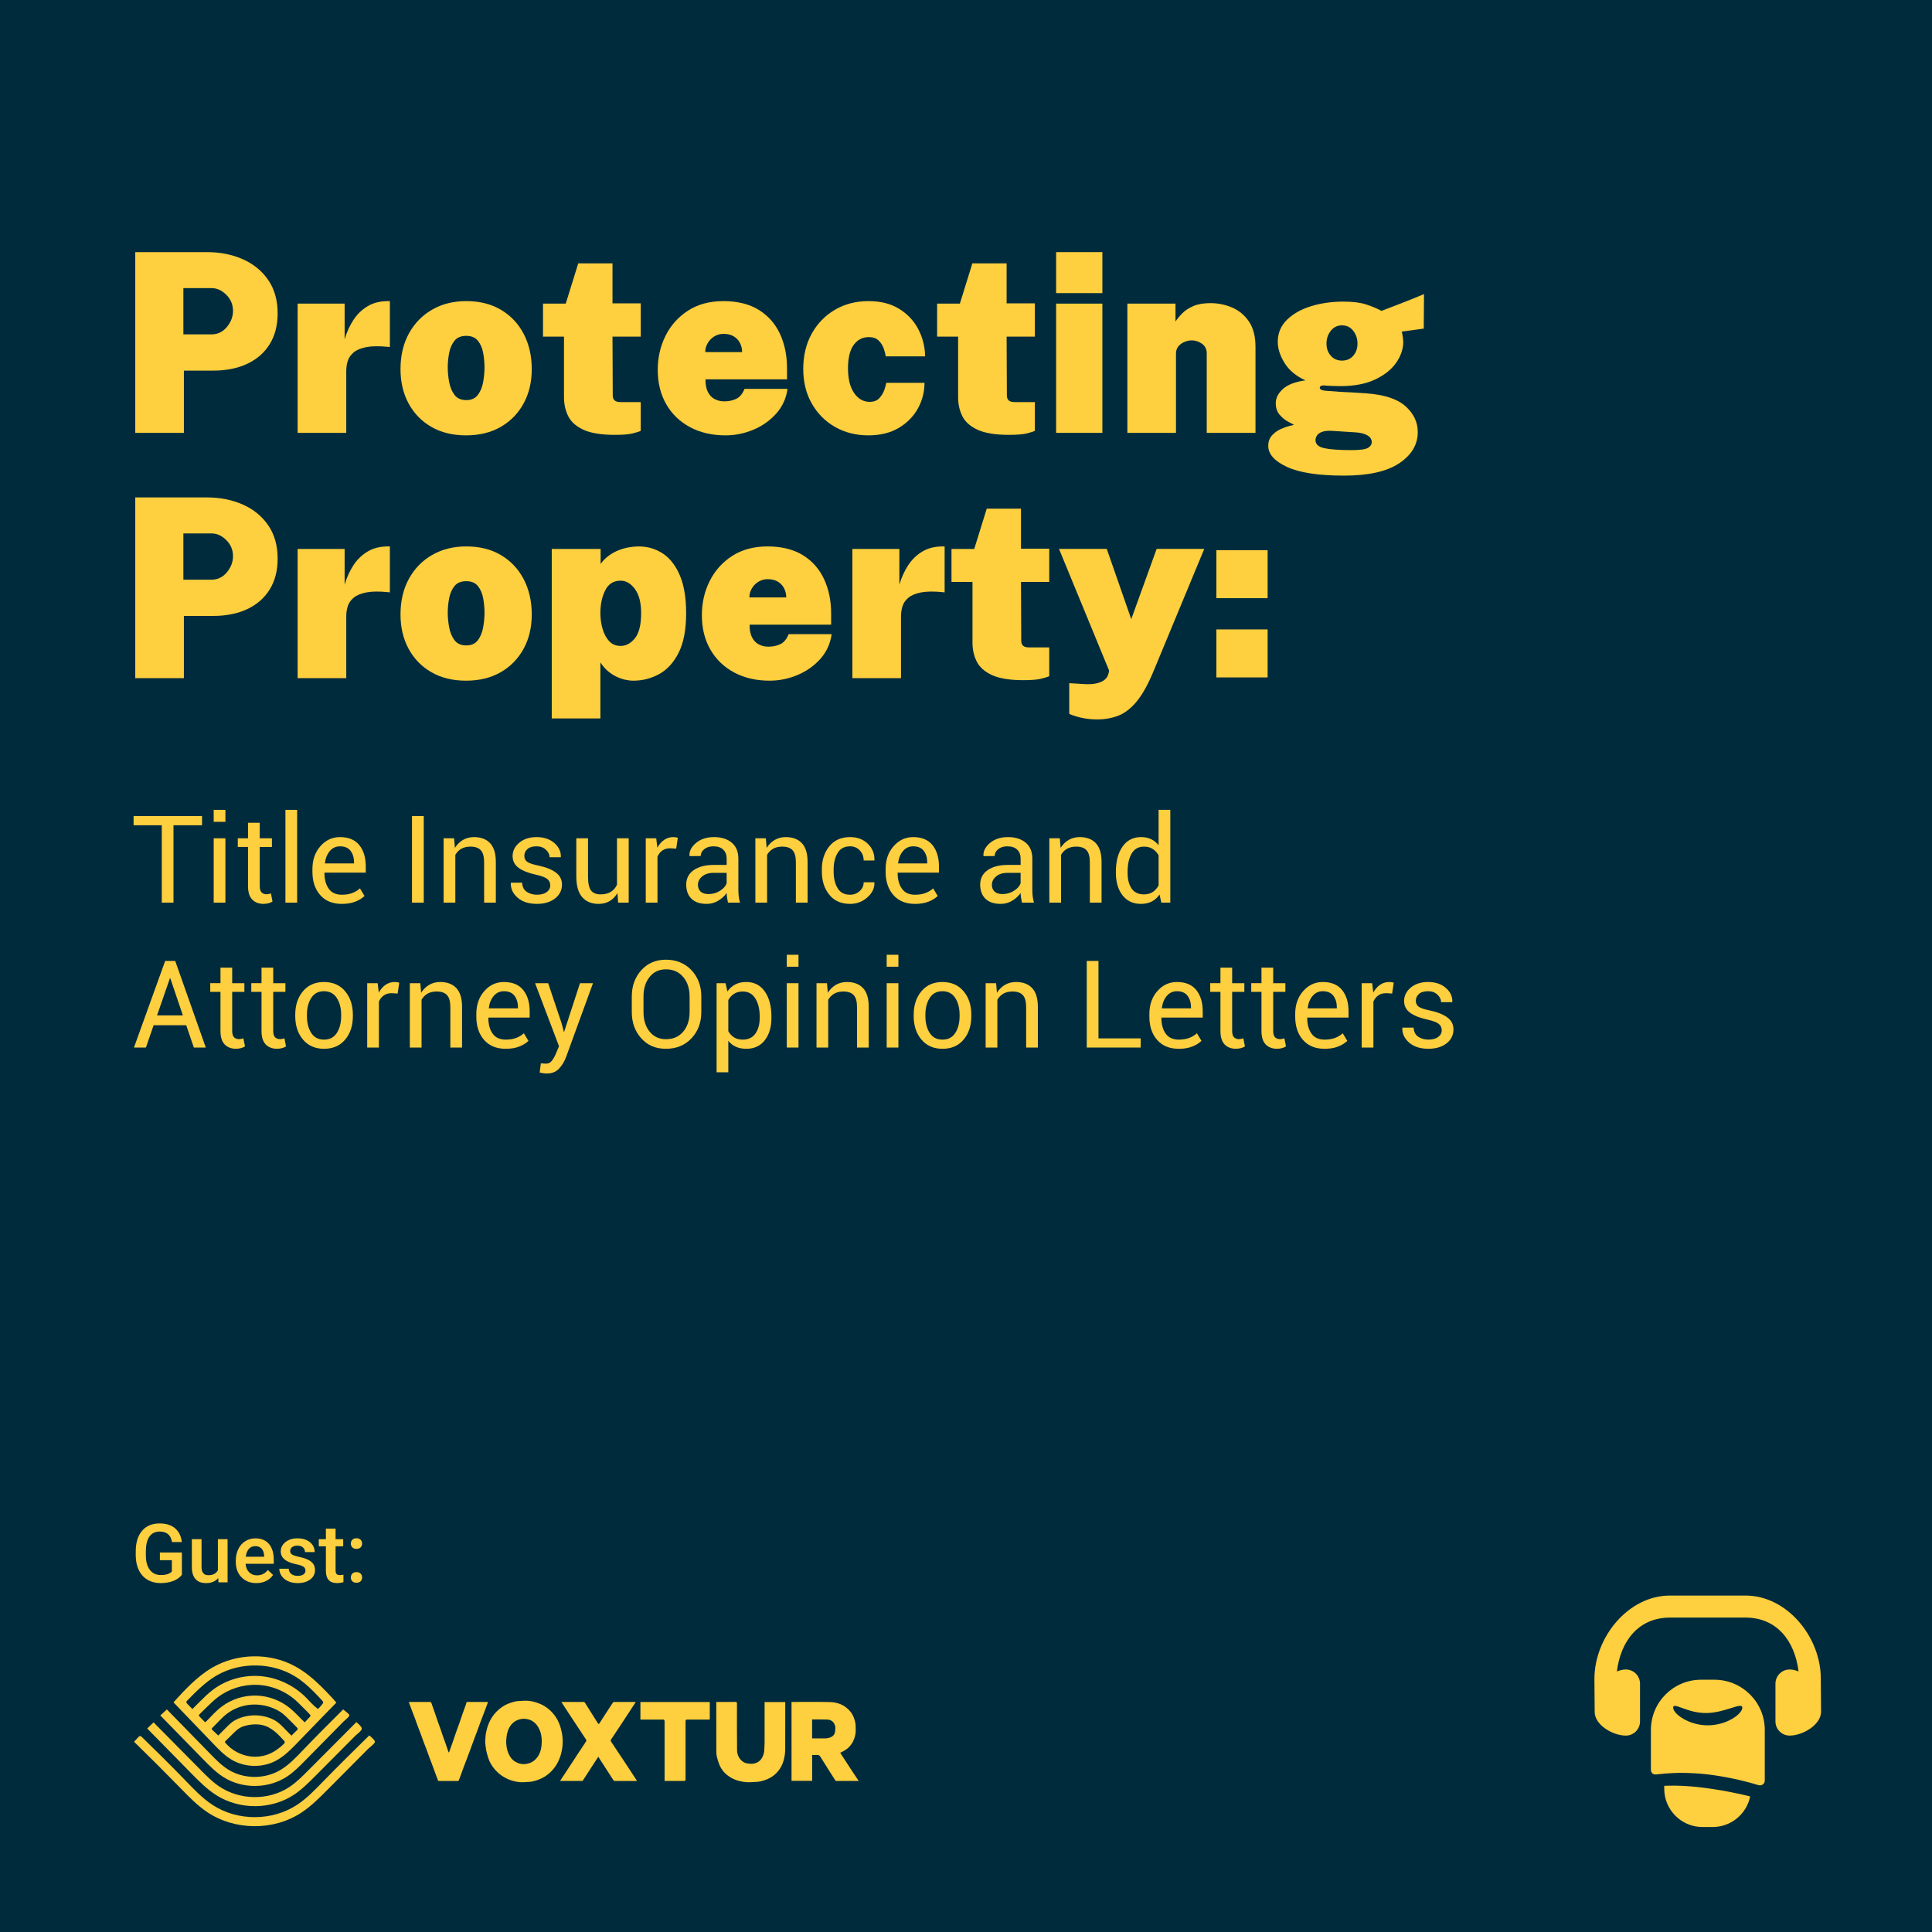 <?xml version="1.0" encoding="UTF-8"?>
<svg xmlns="http://www.w3.org/2000/svg" id="a" width="3000" height="3000" viewBox="0 0 3000 3000">
  <rect x="-6.16" y="-6.16" width="3012.31" height="3012.31" style="fill:#002b3d; stroke-width:0px;"></rect>
  <path d="M282.48,2445.29c-3.26,4.25-7.78,7.47-13.56,9.66-5.78,2.19-12.35,3.28-19.69,3.28s-14.24-1.71-20.06-5.14-10.31-8.33-13.47-14.71c-3.16-6.38-4.8-13.82-4.92-22.33v-7.06c0-13.62,3.26-24.27,9.78-31.92,6.52-7.66,15.63-11.49,27.31-11.49,10.03,0,18,2.49,23.9,7.46,5.9,4.97,9.45,12.13,10.65,21.46h-15.36c-1.73-10.86-8.03-16.29-18.89-16.29-7.02,0-12.35,2.53-16.01,7.58-3.65,5.05-5.54,12.47-5.67,22.24v6.93c0,9.73,2.05,17.29,6.16,22.68,4.11,5.38,9.82,8.07,17.12,8.07,8.01,0,13.71-1.82,17.09-5.45v-17.65h-18.58v-11.89h34.18v34.56Z" style="fill:#fecf3e; stroke-width:0px;"></path>
  <path d="M338.83,2450.43c-4.42,5.2-10.69,7.8-18.83,7.8-7.27,0-12.77-2.13-16.5-6.38-3.74-4.25-5.6-10.4-5.6-18.45v-43.41h15.05v43.23c0,8.5,3.53,12.76,10.59,12.76s12.24-2.62,14.8-7.86v-48.12h15.05v67.01h-14.18l-.37-6.56Z" style="fill:#fecf3e; stroke-width:0px;"></path>
  <path d="M398.22,2458.23c-9.54,0-17.27-3-23.19-9.01-5.92-6.01-8.89-14.01-8.89-24v-1.86c0-6.69,1.29-12.66,3.87-17.93,2.58-5.26,6.2-9.36,10.87-12.29,4.67-2.93,9.87-4.4,15.61-4.4,9.12,0,16.17,2.91,21.15,8.73,4.97,5.82,7.46,14.06,7.46,24.71v6.07h-43.78c.45,5.53,2.3,9.91,5.54,13.13,3.24,3.22,7.32,4.83,12.23,4.83,6.89,0,12.51-2.79,16.84-8.36l8.11,7.74c-2.68,4-6.27,7.11-10.74,9.32-4.48,2.21-9.51,3.31-15.08,3.31ZM396.43,2400.83c-4.13,0-7.46,1.44-10,4.33-2.54,2.89-4.16,6.92-4.86,12.08h28.67v-1.11c-.33-5.04-1.67-8.85-4.03-11.43s-5.61-3.87-9.78-3.87Z" style="fill:#fecf3e; stroke-width:0px;"></path>
  <path d="M474.33,2438.79c0-2.68-1.11-4.73-3.31-6.13-2.21-1.4-5.87-2.64-10.99-3.72-5.12-1.07-9.39-2.44-12.82-4.09-7.51-3.63-11.27-8.9-11.27-15.79,0-5.78,2.44-10.61,7.31-14.49,4.87-3.88,11.06-5.82,18.58-5.82,8.01,0,14.48,1.98,19.41,5.95,4.93,3.96,7.4,9.1,7.4,15.42h-15.05c0-2.89-1.07-5.29-3.22-7.21-2.15-1.92-5-2.88-8.55-2.88-3.3,0-6,.76-8.08,2.29-2.08,1.53-3.13,3.57-3.13,6.13,0,2.31.97,4.11,2.91,5.39,1.94,1.28,5.86,2.57,11.77,3.87,5.9,1.3,10.54,2.85,13.9,4.64,3.36,1.8,5.86,3.95,7.49,6.47,1.63,2.52,2.45,5.57,2.45,9.17,0,6.03-2.5,10.91-7.49,14.65-5,3.74-11.54,5.6-19.63,5.6-5.49,0-10.38-.99-14.68-2.97-4.29-1.98-7.64-4.71-10.03-8.17-2.39-3.47-3.59-7.2-3.59-11.21h14.62c.21,3.55,1.55,6.29,4.03,8.21,2.48,1.92,5.76,2.88,9.85,2.88s6.98-.75,9.04-2.26c2.06-1.51,3.1-3.48,3.1-5.91Z" style="fill:#fecf3e; stroke-width:0px;"></path>
  <path d="M521.09,2373.7v16.29h11.83v11.15h-11.83v37.4c0,2.56.5,4.41,1.52,5.54,1.01,1.14,2.82,1.7,5.42,1.7,1.73,0,3.49-.21,5.26-.62v11.64c-3.43.95-6.73,1.42-9.91,1.42-11.56,0-17.34-6.38-17.34-19.14v-37.96h-11.02v-11.15h11.02v-16.29h15.05Z" style="fill:#fecf3e; stroke-width:0px;"></path>
  <path d="M553.48,2388.56c2.81,0,4.97.79,6.5,2.38,1.53,1.59,2.29,3.58,2.29,5.98s-.76,4.3-2.29,5.85c-1.53,1.55-3.7,2.32-6.5,2.32s-4.81-.76-6.38-2.29c-1.57-1.53-2.35-3.49-2.35-5.88s.76-4.39,2.29-5.98c1.53-1.59,3.67-2.38,6.44-2.38ZM553.48,2441.14c2.81,0,4.97.79,6.5,2.38,1.53,1.59,2.29,3.58,2.29,5.98s-.76,4.3-2.29,5.85c-1.53,1.55-3.7,2.32-6.5,2.32s-4.81-.76-6.38-2.29c-1.57-1.53-2.35-3.49-2.35-5.88s.76-4.39,2.29-5.98c1.53-1.59,3.67-2.38,6.44-2.38Z" style="fill:#fecf3e; stroke-width:0px;"></path>
  <path d="M2708.86,2787.39c-3.92-.82-7.83-1.79-11.75-2.61-3.92-.82-7.99-1.63-12.07-2.45-8.16-1.47-16.48-3.1-24.8-4.24-4.08-.65-8.32-1.31-12.4-1.79-4.08-.49-8.32-.98-12.4-1.47-8.16-.82-16.31-1.47-24.14-1.79-7.83-.33-15.5-.49-22.68-.16-1.47,0-2.94.16-4.4.16v4.57c0,32.79,26.59,59.38,59.38,59.38h15.82c28.71,0,52.69-20.39,58.24-47.47-2.77-.65-5.71-1.31-8.81-2.12Z" style="fill:#fecf3e; stroke-width:0px;"></path>
  <path d="M2648.83,2659.98c-29.69,0-50.74-17.78-50.74-8.32s23.98,27.41,53.67,27.41,53.67-17.95,53.67-27.41-26.92,8.32-56.61,8.32Z" style="fill:none; stroke-width:0px;"></path>
  <path d="M2662.2,2608.26h-20.72c-43.07,0-77.98,34.91-77.98,77.98v61.83c0,.49,0,7.34,7.34,7.34.49,0,.98,0,1.63-.16,9.14-.98,17.46-1.79,26.59-2.12,10.93-.49,22.19-.16,33.44.49,11.42.65,22.84,1.96,34.26,3.75,11.42,1.79,22.68,3.92,33.77,6.53,5.55,1.31,10.93,2.77,16.31,4.08,4.57,1.31,9.14,2.61,13.54,3.92.82.16,1.63.33,2.61.33,4.08,0,7.34-3.26,7.34-7.34v-78.63c0-43.07-35.07-77.98-78.14-77.98ZM2651.76,2679.07c-29.69,0-53.67-17.95-53.67-27.41s21.04,8.32,50.74,8.32,56.61-17.95,56.61-8.32-23.98,27.41-53.67,27.41Z" style="fill:#fecf3e; stroke-width:0px;"></path>
  <path d="M2827.32,2606.71c.23-64.52-52.34-129.14-116.9-129.14h-117.31c-64.71,0-117.31,64.76-117.31,129.47l.41,51.3c0,20.25,28.19,36.69,48.4,36.69,12.14,0,22-9.9,22-22v-58.61c0-12.14-9.85-22.04-22-22.04-4.96,0-9.59,1.24-13.88,3.07,5.77-47.48,33.76-83.67,82.38-83.67h117.31c48.62,0,76.61,36.19,82.38,83.66-4.3-1.81-8.92-3.06-13.88-3.06-12.14,0-22,9.9-22,22.04v58.58c0,12.14,9.86,22.02,22,22.02,20.21,0,48.4-16.45,48.81-36.71,0,0-.41-51.51-.41-51.6Z" style="fill:#fecf3e; stroke-width:0px;"></path>
  <path d="M210.03,1053.07v-280.67h111.03c20.7,0,39.37,3.69,56,11.06,16.63,7.38,29.79,18.15,39.5,32.32,9.7,14.17,14.56,31.41,14.56,51.73,0,18.51-4.08,34.39-12.23,47.65-8.15,13.27-19.73,23.46-34.74,30.57-15.01,7.12-32.8,10.68-53.38,10.68h-45.23v96.66h-75.5ZM284.75,900.12h43.67c9.57,0,17.53-3.82,23.87-11.45,6.34-7.63,9.51-15.98,9.51-25.04,0-9.71-3.46-18.02-10.38-24.94-6.92-6.92-14.59-10.38-23-10.38h-43.67v71.82Z" style="fill:#fecf3e; stroke-width:0px;"></path>
  <path d="M462.16,1053.07v-200.7h72.98v55.51c3.11-10.74,7.54-20.6,13.3-29.6,5.76-8.99,13.1-16.21,22.03-21.64,8.93-5.44,19.6-8.15,32.03-8.15h2.91v71.43c-.39-.13-.75-.19-1.07-.19s-.81-.06-1.46-.19c-14.11-1.42-25.46-1.29-34.06.39-8.61,1.68-15.17,4.43-19.7,8.25-4.53,3.82-7.57,8.22-9.12,13.2-1.55,4.98-2.33,10.13-2.33,15.43v96.27h-75.5Z" style="fill:#fecf3e; stroke-width:0px;"></path>
  <path d="M723.61,1056.95c-20.7,0-38.66-4.4-53.86-13.2-15.21-8.8-26.98-20.93-35.33-36.39-8.35-15.46-12.52-33.22-12.52-53.28,0-21.09,4.37-39.56,13.1-55.42,8.73-15.85,20.77-28.17,36.1-36.98,15.33-8.8,32.96-13.2,52.89-13.2,20.96,0,39.04,4.56,54.25,13.68,15.2,9.12,26.91,21.64,35.13,37.56,8.22,15.92,12.33,34.03,12.33,54.35s-4.17,37.63-12.52,53.09c-8.35,15.46-20.16,27.63-35.42,36.49-15.27,8.87-33.32,13.3-54.15,13.3ZM724,1002.21c8.02,0,14.07-2.75,18.15-8.25,4.08-5.5,6.79-12.19,8.15-20.09,1.36-7.89,2.04-15.4,2.04-22.52s-.68-14.65-2.04-22.22c-1.36-7.57-4.08-13.91-8.15-19.02-4.08-5.11-10.13-7.67-18.15-7.67s-14.27,2.56-18.34,7.67c-4.08,5.11-6.83,11.45-8.25,19.02-1.43,7.57-2.14,14.98-2.14,22.22s.71,14.62,2.14,22.52c1.42,7.89,4.17,14.59,8.25,20.09,4.08,5.5,10.19,8.25,18.34,8.25Z" style="fill:#fecf3e; stroke-width:0px;"></path>
  <path d="M856.76,1115.57v-263.2h75.89v23.29c3.75-5.17,8.05-9.51,12.91-13s9.93-6.27,15.24-8.35c5.3-2.07,10.61-3.56,15.92-4.46,5.3-.9,10.29-1.36,14.95-1.36,13.98,0,26.52,3.69,37.66,11.06,11.13,7.38,19.93,18.73,26.4,34.06,6.47,15.33,9.71,34.84,9.71,58.52,0,25.49-3.85,45.9-11.55,61.24-7.7,15.33-17.79,26.43-30.28,33.29-12.49,6.86-25.85,10.29-40.08,10.29-4.14,0-8.51-.52-13.1-1.55-4.59-1.04-9.19-2.68-13.78-4.95-4.59-2.26-8.96-5.17-13.1-8.73-4.14-3.56-7.89-7.92-11.26-13.1v86.96h-75.5ZM963.71,1002.99c8.41,0,15.82-3.98,22.22-11.94,6.41-7.96,9.61-20.93,9.61-38.92,0-16.3-3.2-28.79-9.61-37.46-6.41-8.67-13.81-13-22.22-13-11,0-18.99,5.02-23.97,15.04-4.98,10.03-7.47,21.84-7.47,35.42,0,8.15,1.1,16.14,3.3,23.97,2.2,7.83,5.6,14.27,10.19,19.31,4.59,5.05,10.58,7.57,17.95,7.57Z" style="fill:#fecf3e; stroke-width:0px;"></path>
  <path d="M1195.07,1056.95c-20.84,0-39.18-4.24-55.03-12.71-15.85-8.47-28.18-20.35-36.98-35.62-8.8-15.27-13.2-33.06-13.2-53.38,0-19.15,4.04-36.81,12.13-52.99,8.09-16.17,19.73-29.18,34.94-39.01,15.2-9.83,33.55-14.75,55.03-14.75s40.11,4.53,54.74,13.59c14.62,9.06,25.59,21.45,32.9,37.17,7.31,15.72,10.97,33.48,10.97,53.28v17.47h-126.55c-.13,8.02,1.1,14.56,3.69,19.6,2.59,5.05,6.11,8.73,10.58,11.06,4.46,2.33,9.41,3.49,14.85,3.49,6.86,0,13.04-1.29,18.54-3.88,5.5-2.59,9.8-7.76,12.91-15.53h66.77c-2.07,14.88-7.96,27.73-17.66,38.53-9.71,10.81-21.51,19.12-35.42,24.94-13.91,5.82-28.31,8.73-43.19,8.73ZM1163.63,927.68h57.26c0-5.05-1.1-9.74-3.3-14.07-2.2-4.33-5.43-7.79-9.7-10.38-4.27-2.59-9.58-3.88-15.92-3.88-5.18,0-9.9,1.29-14.17,3.88-4.27,2.59-7.7,6.05-10.29,10.38-2.59,4.34-3.88,9.03-3.88,14.07Z" style="fill:#fecf3e; stroke-width:0px;"></path>
  <path d="M1323.56,1053.07v-200.7h72.98v55.51c3.11-10.74,7.54-20.6,13.3-29.6,5.76-8.99,13.1-16.21,22.03-21.64,8.93-5.44,19.6-8.15,32.03-8.15h2.91v71.43c-.39-.13-.75-.19-1.07-.19s-.81-.06-1.46-.19c-14.11-1.42-25.46-1.29-34.06.39-8.61,1.68-15.17,4.43-19.7,8.25-4.53,3.82-7.57,8.22-9.12,13.2-1.55,4.98-2.33,10.13-2.33,15.43v96.27h-75.5Z" style="fill:#fecf3e; stroke-width:0px;"></path>
  <path d="M1589.28,1056.17c-21.09,0-37.36-2.62-48.82-7.86s-19.38-12.26-23.78-21.06c-4.4-8.8-6.6-18.57-6.6-29.31v-94.33h-32.61v-51.24h35.33l19.41-62.5h53.18v62.11h43.87v51.63h-43.87l.39,90.84c0,2.98.55,5.24,1.65,6.79,1.1,1.55,2.55,2.62,4.37,3.2,1.81.58,3.82.87,6.02.87h31.44v44.64c-2.72,1.29-7.05,2.65-13,4.08-5.95,1.42-14.95,2.13-26.98,2.13Z" style="fill:#fecf3e; stroke-width:0px;"></path>
  <path d="M1703.99,1117.12c-15.53,0-30.09-2.85-43.67-8.54v-47.75l19.22,1.16c9.83.78,17.57.49,23.2-.87s9.74-3.17,12.33-5.44c2.59-2.27,4.27-4.43,5.05-6.5.78-2.07,1.23-3.36,1.36-3.88l.78-3.88-77.83-189.05h74.15l38.04,109.08,39.4-109.08h73.95l-78.42,189.05c-8.67,21.09-17.54,37.07-26.59,47.94-9.06,10.87-18.6,18.21-28.63,22.03-10.03,3.81-20.8,5.73-32.32,5.73Z" style="fill:#fecf3e; stroke-width:0px;"></path>
  <path d="M1888.77,928.84v-74.53h79.58v74.53h-79.58ZM1888.77,1051.9v-74.53h79.58v74.53h-79.58Z" style="fill:#fecf3e; stroke-width:0px;"></path>
  <path d="M210.03,672.15v-280.67h111.03c20.7,0,39.37,3.69,56,11.06,16.63,7.38,29.79,18.15,39.5,32.32,9.7,14.17,14.56,31.41,14.56,51.73,0,18.51-4.08,34.39-12.23,47.65-8.15,13.27-19.73,23.46-34.74,30.57-15.01,7.12-32.8,10.68-53.38,10.68h-45.23v96.66h-75.5ZM284.75,519.2h43.67c9.57,0,17.53-3.82,23.87-11.45,6.34-7.63,9.51-15.98,9.51-25.04,0-9.71-3.46-18.02-10.38-24.94-6.92-6.92-14.59-10.38-23-10.38h-43.67v71.82Z" style="fill:#fecf3e; stroke-width:0px;"></path>
  <path d="M462.16,672.15v-200.7h72.98v55.51c3.11-10.74,7.54-20.6,13.3-29.6,5.76-8.99,13.1-16.21,22.03-21.64,8.93-5.44,19.6-8.15,32.03-8.15h2.91v71.43c-.39-.13-.75-.19-1.07-.19s-.81-.06-1.46-.19c-14.11-1.42-25.46-1.29-34.06.39-8.61,1.68-15.17,4.43-19.7,8.25-4.53,3.82-7.57,8.22-9.12,13.2-1.55,4.98-2.33,10.13-2.33,15.43v96.27h-75.5Z" style="fill:#fecf3e; stroke-width:0px;"></path>
  <path d="M723.61,676.03c-20.7,0-38.66-4.4-53.86-13.2-15.21-8.8-26.98-20.93-35.33-36.39-8.35-15.46-12.52-33.22-12.52-53.28,0-21.09,4.37-39.56,13.1-55.42,8.73-15.85,20.77-28.17,36.1-36.98,15.33-8.8,32.96-13.2,52.89-13.2,20.96,0,39.04,4.56,54.25,13.68,15.2,9.12,26.91,21.64,35.13,37.56,8.22,15.92,12.33,34.03,12.33,54.35s-4.17,37.63-12.52,53.09c-8.35,15.46-20.16,27.63-35.42,36.49-15.27,8.87-33.32,13.3-54.15,13.3ZM724,621.29c8.02,0,14.07-2.75,18.15-8.25,4.08-5.5,6.79-12.19,8.15-20.09,1.36-7.89,2.04-15.4,2.04-22.52s-.68-14.65-2.04-22.22c-1.36-7.57-4.08-13.91-8.15-19.02-4.08-5.11-10.13-7.67-18.15-7.67s-14.27,2.56-18.34,7.67c-4.08,5.11-6.83,11.45-8.25,19.02-1.43,7.57-2.14,14.98-2.14,22.22s.71,14.62,2.14,22.52c1.42,7.89,4.17,14.59,8.25,20.09,4.08,5.5,10.19,8.25,18.34,8.25Z" style="fill:#fecf3e; stroke-width:0px;"></path>
  <path d="M954.97,675.25c-21.09,0-37.36-2.62-48.82-7.86s-19.38-12.26-23.78-21.06c-4.4-8.8-6.6-18.57-6.6-29.31v-94.33h-32.61v-51.24h35.33l19.41-62.5h53.18v62.11h43.87v51.63h-43.87l.39,90.84c0,2.98.55,5.24,1.65,6.79,1.1,1.55,2.55,2.62,4.37,3.2,1.81.58,3.81.87,6.02.87h31.44v44.64c-2.72,1.29-7.05,2.65-13,4.08-5.95,1.42-14.95,2.13-26.98,2.13Z" style="fill:#fecf3e; stroke-width:0px;"></path>
  <path d="M1126.55,676.03c-20.84,0-39.18-4.24-55.03-12.71-15.85-8.47-28.18-20.35-36.98-35.62-8.8-15.27-13.2-33.06-13.2-53.38,0-19.15,4.04-36.81,12.13-52.99,8.09-16.17,19.73-29.18,34.94-39.01,15.2-9.83,33.55-14.75,55.03-14.75s40.11,4.53,54.74,13.59c14.62,9.06,25.59,21.45,32.9,37.17,7.31,15.72,10.97,33.48,10.97,53.28v17.47h-126.55c-.13,8.02,1.1,14.56,3.69,19.6,2.59,5.05,6.11,8.73,10.58,11.06,4.46,2.33,9.41,3.49,14.85,3.49,6.86,0,13.04-1.29,18.54-3.88,5.5-2.59,9.8-7.76,12.91-15.53h66.77c-2.07,14.88-7.96,27.73-17.66,38.53-9.71,10.81-21.51,19.12-35.42,24.94-13.91,5.82-28.31,8.73-43.19,8.73ZM1095.11,546.76h57.26c0-5.05-1.1-9.74-3.3-14.07-2.2-4.33-5.43-7.79-9.7-10.38-4.27-2.59-9.58-3.88-15.92-3.88-5.18,0-9.9,1.29-14.17,3.88-4.27,2.59-7.7,6.05-10.29,10.38-2.59,4.34-3.88,9.03-3.88,14.07Z" style="fill:#fecf3e; stroke-width:0px;"></path>
  <path d="M1348.41,676.03c-19.15,0-36.36-4.33-51.63-13-15.27-8.67-27.34-20.77-36.2-36.3-8.86-15.53-13.3-33.51-13.3-53.96s4.4-38.95,13.2-54.74c8.8-15.79,20.83-28.14,36.1-37.07,15.27-8.93,32.54-13.39,51.82-13.39s34.84,4.01,47.85,12.03c13,8.02,22.9,18.57,29.7,31.64,6.79,13.07,10.32,27.11,10.58,42.12h-61.14c-.52-3.75-1.62-7.96-3.3-12.62-1.68-4.66-4.34-8.7-7.96-12.13-3.62-3.43-8.67-5.14-15.14-5.14-9.71,0-17.5,4.05-23.39,12.13-5.89,8.09-8.83,20.22-8.83,36.39s3.17,29.21,9.51,38.33c6.34,9.12,14.43,13.68,24.26,13.68,6.34,0,11.29-1.91,14.85-5.73,3.56-3.82,6.14-8.06,7.76-12.71,1.62-4.66,2.62-8.35,3.01-11.06h59.39c0,14.24-3.46,27.56-10.38,39.98-6.92,12.42-16.86,22.45-29.79,30.09-12.94,7.63-28.6,11.45-46.97,11.45Z" style="fill:#fecf3e; stroke-width:0px;"></path>
  <path d="M1566.96,675.25c-21.09,0-37.36-2.62-48.82-7.86s-19.38-12.26-23.78-21.06c-4.4-8.8-6.6-18.57-6.6-29.31v-94.33h-32.61v-51.24h35.33l19.41-62.5h53.18v62.11h43.87v51.63h-43.87l.39,90.84c0,2.98.55,5.24,1.65,6.79,1.1,1.55,2.55,2.62,4.37,3.2,1.81.58,3.82.87,6.02.87h31.44v44.64c-2.72,1.29-7.05,2.65-13,4.08-5.95,1.42-14.95,2.13-26.98,2.13Z" style="fill:#fecf3e; stroke-width:0px;"></path>
  <path d="M1639.94,455.14v-63.66h71.82v63.66h-71.82ZM1639.94,672.15v-200.7h71.82v200.7h-71.82Z" style="fill:#fecf3e; stroke-width:0px;"></path>
  <path d="M1750.57,672.15v-200.7h74.73v27.76c2.84-4.27,6.47-8.6,10.87-13,4.4-4.4,10.09-8.09,17.08-11.06,6.99-2.98,15.72-4.46,26.2-4.46,11.77,0,23,2.27,33.68,6.79,10.68,4.53,19.41,11.78,26.2,21.74,6.79,9.97,10.19,23.1,10.19,39.4v133.54h-75.7v-123.25c0-6.6-2.46-11.65-7.38-15.14-4.92-3.49-10.22-5.24-15.92-5.24-3.62,0-7.35.78-11.16,2.33-3.82,1.55-6.99,3.85-9.51,6.89-2.52,3.04-3.79,6.76-3.79,11.16v123.25h-75.5Z" style="fill:#fecf3e; stroke-width:0px;"></path>
  <path d="M2086.95,738.53c-39.6,0-69.1-4.5-88.51-13.49-19.41-9-29.11-19.9-29.11-32.71,0-6.47,1.87-11.81,5.63-16.01,3.75-4.2,8.15-7.47,13.2-9.8s9.64-4.01,13.78-5.05c4.14-1.03,6.6-1.62,7.38-1.75-1.94-1.03-5.18-2.78-9.7-5.24-4.53-2.46-8.77-5.98-12.71-10.58-3.95-4.59-5.92-10.58-5.92-17.95,0-8.02,3.79-15.4,11.35-22.13,7.57-6.73,19.18-11.13,34.84-13.2-14.49-6.47-25.3-15.4-32.41-26.79-7.12-11.39-10.68-22.39-10.68-33,0-13.46,4.72-24.84,14.17-34.16,9.44-9.32,21.9-16.37,37.36-21.16,15.46-4.79,32.32-7.18,50.56-7.18,14.36,0,25.94,1.43,34.74,4.27,8.8,2.85,16.89,6.21,24.26,10.09,3.75-1.42,8.25-3.14,13.49-5.14,5.24-2,10.87-4.17,16.89-6.5,6.02-2.33,12.06-4.72,18.15-7.18,6.08-2.46,11.9-4.85,17.47-7.18l-.39,53.57-34.16,4.66c.78,2.85,1.36,5.86,1.75,9.03.39,3.17.58,5.34.58,6.5,0,11.39-3.69,22.35-11.06,32.9-7.38,10.55-18.31,19.22-32.8,26.01-14.49,6.79-32.35,10.19-53.57,10.19-3.11,0-7.51-.1-13.2-.29-5.7-.19-10.22-.48-13.59-.87-1.94.39-3.33.81-4.17,1.26-.84.46-1.26,1.2-1.26,2.23,0,2.72,2.91,4.34,8.73,4.85,5.82.52,13.65,1.1,23.49,1.75,3.49.13,8.9.39,16.21.78,7.31.39,15.24.91,23.78,1.55,27.82,1.94,48.1,8.57,60.85,19.9,12.74,11.32,19.12,24.75,19.12,40.28,0,19.41-9.58,35.52-28.73,48.33-19.15,12.81-47.75,19.22-85.79,19.22ZM2098.59,698.93c13.2,0,21.74-1.16,25.62-3.49,3.88-2.33,5.82-5.31,5.82-8.93,0-4.27-2.2-7.73-6.6-10.38-4.4-2.65-10.48-4.24-18.25-4.76l-36.49-2.33c-6.99-.39-12.36.16-16.11,1.65-3.75,1.49-6.34,3.43-7.76,5.82-1.43,2.39-2.14,4.69-2.14,6.89,0,6.34,4.53,10.51,13.59,12.52,9.06,2,23.16,3.01,42.31,3.01ZM2083.84,559.96c7.25,0,13.07-2.52,17.47-7.57,4.4-5.05,6.6-11.32,6.6-18.83s-2.2-14.27-6.6-19.9c-4.4-5.63-10.22-8.44-17.47-8.44s-12.91,2.81-17.37,8.44c-4.46,5.63-6.7,12.26-6.7,19.9s2.23,13.78,6.7,18.83c4.46,5.05,10.25,7.57,17.37,7.57Z" style="fill:#fecf3e; stroke-width:0px;"></path>
  <path d="M313.73,1281.47h-44.33v120.15h-18.19v-120.15h-43.77v-14.31h106.29v14.31Z" style="fill:#fecf3e; stroke-width:0px;"></path>
  <path d="M350.02,1276.12h-18.19v-18.56h18.19v18.56ZM350.02,1401.62h-18.19v-99.92h18.19v99.92Z" style="fill:#fecf3e; stroke-width:0px;"></path>
  <path d="M403.31,1277.59v24.1h18.93v13.48h-18.93v60.67c0,4.68.97,7.97,2.91,9.88,1.94,1.91,4.51,2.86,7.71,2.86,1.05,0,2.22-.14,3.51-.42,1.29-.28,2.37-.57,3.23-.88l2.49,12.47c-1.35,1.11-3.36,2.02-6,2.72-2.65.71-5.26,1.06-7.85,1.06-7.39,0-13.27-2.23-17.64-6.7-4.37-4.46-6.56-11.47-6.56-21.01v-60.67h-15.88v-13.48h15.88v-24.1h18.19Z" style="fill:#fecf3e; stroke-width:0px;"></path>
  <path d="M461.4,1401.62h-18.19v-144.06h18.19v144.06Z" style="fill:#fecf3e; stroke-width:0px;"></path>
  <path d="M530.75,1403.56c-14.35,0-25.53-4.59-33.57-13.76-8.03-9.17-12.05-21.24-12.05-36.2v-4.06c0-14.34,4.14-26.21,12.42-35.6,8.28-9.39,18.39-14.08,30.34-14.08,13.36,0,23.38,4.16,30.06,12.47,6.68,8.31,10.02,19.36,10.02,33.15v9.6h-63.9l-.28.46c0,10.04,2.22,18.18,6.65,24.43,4.43,6.25,11.2,9.37,20.32,9.37,6.16,0,11.56-.88,16.21-2.63,4.65-1.75,8.63-4.17,11.96-7.25l7.11,11.82c-3.57,3.45-8.28,6.36-14.13,8.73-5.85,2.37-12.9,3.56-21.15,3.56ZM527.89,1314.16c-6.34,0-11.59,2.45-15.75,7.34s-6.7,11.16-7.62,18.79l.18.46h45.07v-1.48c0-7.26-1.79-13.27-5.36-18.01-3.57-4.74-9.08-7.11-16.53-7.11Z" style="fill:#fecf3e; stroke-width:0px;"></path>
  <path d="M658.01,1401.62h-18.28v-134.46h18.28v134.46Z" style="fill:#fecf3e; stroke-width:0px;"></path>
  <path d="M705.1,1301.7l1.29,14.87c3.32-5.29,7.49-9.4,12.51-12.33,5.02-2.92,10.73-4.39,17.13-4.39,10.77,0,19.12,3.16,25.03,9.46,5.91,6.31,8.87,16.05,8.87,29.23v63.07h-18.19v-62.71c0-8.8-1.74-15.05-5.22-18.75-3.48-3.69-8.79-5.54-15.93-5.54-5.6,0-10.36,1.12-14.27,3.37-3.91,2.25-7,5.4-9.28,9.46v74.16h-18.19v-99.92h16.25Z" style="fill:#fecf3e; stroke-width:0px;"></path>
  <path d="M854.43,1374.74c0-4-1.52-7.26-4.57-9.79s-8.82-4.74-17.32-6.65c-11.76-2.52-20.79-6.06-27.1-10.62-6.31-4.56-9.47-10.65-9.47-18.29,0-8.13,3.46-15.08,10.39-20.87,6.93-5.79,15.9-8.68,26.92-8.68s20.5,3.08,27.52,9.23c7.02,6.16,10.37,13.33,10.07,21.52l-.18.55h-17.36c0-4.31-1.89-8.22-5.68-11.73-3.79-3.51-8.57-5.26-14.36-5.26-6.4,0-11.19,1.45-14.36,4.34-3.17,2.89-4.76,6.34-4.76,10.34s1.37,6.99,4.11,9.14c2.74,2.16,8.39,4.12,16.95,5.91,12.25,2.59,21.55,6.25,27.89,10.99,6.34,4.74,9.51,10.93,9.51,18.56,0,8.87-3.59,16.1-10.76,21.7-7.17,5.6-16.55,8.4-28.12,8.4-12.74,0-22.78-3.23-30.11-9.7-7.33-6.46-10.8-14-10.44-22.62l.18-.55h17.36c.31,6.46,2.71,11.19,7.2,14.17,4.49,2.99,9.76,4.48,15.79,4.48,6.46,0,11.53-1.37,15.19-4.11,3.66-2.74,5.49-6.23,5.49-10.48Z" style="fill:#fecf3e; stroke-width:0px;"></path>
  <path d="M958.69,1386.84c-3.14,5.36-7.17,9.48-12.1,12.38-4.93,2.89-10.62,4.34-17.08,4.34-10.9,0-19.39-3.48-25.49-10.44-6.09-6.96-9.14-17.79-9.14-32.51v-58.92h18.19v59.1c0,10.65,1.57,17.98,4.71,21.98,3.14,4,8.03,6,14.68,6s11.8-1.31,16.02-3.92c4.22-2.62,7.4-6.33,9.56-11.13v-72.03h18.19v99.92h-16.35l-1.2-14.78Z" style="fill:#fecf3e; stroke-width:0px;"></path>
  <path d="M1050.02,1317.76l-9.33-.55c-4.8,0-8.85,1.14-12.14,3.42-3.29,2.28-5.83,5.48-7.62,9.6v71.39h-18.19v-99.92h16.25l1.75,14.59c2.83-5.17,6.33-9.2,10.48-12.1,4.16-2.89,8.94-4.34,14.36-4.34,1.35,0,2.65.11,3.88.32,1.23.22,2.25.45,3.05.69l-2.49,16.9Z" style="fill:#fecf3e; stroke-width:0px;"></path>
  <path d="M1130.37,1401.62c-.62-3.02-1.09-5.68-1.43-7.99-.34-2.31-.54-4.63-.6-6.97-3.39,4.8-7.8,8.82-13.25,12.05s-11.31,4.85-17.59,4.85c-10.41,0-18.33-2.66-23.78-7.99-5.45-5.32-8.17-12.67-8.17-22.03s3.86-17.01,11.59-22.39c7.73-5.39,18.21-8.08,31.44-8.08h19.76v-9.88c0-5.85-1.79-10.48-5.36-13.9-3.57-3.42-8.62-5.12-15.15-5.12-5.91,0-10.68,1.48-14.31,4.43-3.63,2.96-5.45,6.5-5.45,10.62l-17.27.18-.18-.55c-.43-7.26,2.97-13.91,10.2-19.95,7.23-6.03,16.58-9.05,28.03-9.05s20.44,2.88,27.34,8.63c6.89,5.76,10.34,14.05,10.34,24.89v48.11c0,3.57.18,7.02.55,10.34s1.05,6.59,2.03,9.79h-18.75ZM1100.17,1388.32c6.59,0,12.53-1.69,17.82-5.08,5.29-3.38,8.74-7.26,10.34-11.64v-16.25h-20.41c-7.33,0-13.19,1.85-17.59,5.54-4.4,3.69-6.6,8.03-6.6,13.02,0,4.43,1.39,7.94,4.16,10.53s6.86,3.88,12.28,3.88Z" style="fill:#fecf3e; stroke-width:0px;"></path>
  <path d="M1189.19,1301.7l1.29,14.87c3.32-5.29,7.49-9.4,12.51-12.33,5.02-2.92,10.73-4.39,17.13-4.39,10.77,0,19.12,3.16,25.03,9.46,5.91,6.31,8.87,16.05,8.87,29.23v63.07h-18.19v-62.71c0-8.8-1.74-15.05-5.22-18.75-3.48-3.69-8.79-5.54-15.93-5.54-5.6,0-10.36,1.12-14.27,3.37-3.91,2.25-7,5.4-9.28,9.46v74.16h-18.19v-99.92h16.25Z" style="fill:#fecf3e; stroke-width:0px;"></path>
  <path d="M1320.14,1389.33c5.6,0,10.5-1.86,14.68-5.59,4.19-3.72,6.28-8.3,6.28-13.71h16.44l.28.55c.25,8.62-3.45,16.27-11.08,22.95-7.63,6.68-16.5,10.02-26.6,10.02-14.04,0-24.87-4.77-32.51-14.31-7.63-9.54-11.45-21.42-11.45-35.65v-3.88c0-14.1,3.83-25.93,11.5-35.51,7.67-9.57,18.48-14.36,32.46-14.36,11.14,0,20.27,3.45,27.38,10.34,7.11,6.9,10.54,15.36,10.3,25.4l-.18.55h-16.53c0-6.09-1.99-11.28-5.96-15.56-3.97-4.28-8.97-6.42-15.01-6.42-8.93,0-15.44,3.46-19.53,10.39-4.09,6.93-6.14,15.32-6.14,25.16v3.88c0,10.04,2.02,18.5,6.05,25.4,4.03,6.9,10.57,10.34,19.62,10.34Z" style="fill:#fecf3e; stroke-width:0px;"></path>
  <path d="M1420.8,1403.56c-14.35,0-25.53-4.59-33.57-13.76-8.03-9.17-12.05-21.24-12.05-36.2v-4.06c0-14.34,4.14-26.21,12.42-35.6,8.28-9.39,18.39-14.08,30.34-14.08,13.36,0,23.38,4.16,30.06,12.47,6.68,8.31,10.02,19.36,10.02,33.15v9.6h-63.91l-.28.46c0,10.04,2.22,18.18,6.65,24.43,4.43,6.25,11.2,9.37,20.32,9.37,6.16,0,11.56-.88,16.21-2.63,4.65-1.75,8.63-4.17,11.96-7.25l7.11,11.82c-3.57,3.45-8.28,6.36-14.13,8.73-5.85,2.37-12.9,3.56-21.15,3.56ZM1417.94,1314.16c-6.34,0-11.59,2.45-15.75,7.34-4.16,4.89-6.7,11.16-7.62,18.79l.18.46h45.07v-1.48c0-7.26-1.79-13.27-5.36-18.01-3.57-4.74-9.08-7.11-16.53-7.11Z" style="fill:#fecf3e; stroke-width:0px;"></path>
  <path d="M1586.84,1401.62c-.62-3.02-1.09-5.68-1.43-7.99-.34-2.31-.54-4.63-.6-6.97-3.39,4.8-7.8,8.82-13.25,12.05s-11.31,4.85-17.59,4.85c-10.41,0-18.33-2.66-23.78-7.99-5.45-5.32-8.17-12.67-8.17-22.03s3.86-17.01,11.59-22.39c7.73-5.39,18.21-8.08,31.44-8.08h19.76v-9.88c0-5.85-1.79-10.48-5.36-13.9-3.57-3.42-8.62-5.12-15.15-5.12-5.91,0-10.68,1.48-14.31,4.43-3.63,2.96-5.45,6.5-5.45,10.62l-17.27.18-.18-.55c-.43-7.26,2.97-13.91,10.2-19.95,7.23-6.03,16.58-9.05,28.03-9.05s20.44,2.88,27.34,8.63c6.89,5.76,10.34,14.05,10.34,24.89v48.11c0,3.57.18,7.02.55,10.34s1.05,6.59,2.03,9.79h-18.75ZM1556.65,1388.32c6.59,0,12.53-1.69,17.82-5.08,5.29-3.38,8.74-7.26,10.34-11.64v-16.25h-20.41c-7.33,0-13.19,1.85-17.59,5.54-4.4,3.69-6.6,8.03-6.6,13.02,0,4.43,1.39,7.94,4.16,10.53s6.86,3.88,12.28,3.88Z" style="fill:#fecf3e; stroke-width:0px;"></path>
  <path d="M1645.67,1301.7l1.29,14.87c3.32-5.29,7.49-9.4,12.51-12.33,5.02-2.92,10.73-4.39,17.13-4.39,10.77,0,19.12,3.16,25.03,9.46,5.91,6.31,8.87,16.05,8.87,29.23v63.07h-18.19v-62.71c0-8.8-1.74-15.05-5.22-18.75-3.48-3.69-8.79-5.54-15.93-5.54-5.6,0-10.36,1.12-14.27,3.37-3.91,2.25-7,5.4-9.28,9.46v74.16h-18.19v-99.92h16.25Z" style="fill:#fecf3e; stroke-width:0px;"></path>
  <path d="M1732.75,1353.5c0-16.07,3.43-29.03,10.3-38.88,6.86-9.85,16.48-14.78,28.86-14.78,5.85,0,11.04,1.08,15.56,3.23,4.53,2.16,8.39,5.3,11.59,9.42v-54.95h18.19v144.06h-13.94l-2.77-12.65c-3.26,4.8-7.3,8.44-12.1,10.9s-10.37,3.69-16.72,3.69c-12.19,0-21.73-4.42-28.63-13.25-6.9-8.83-10.34-20.46-10.34-34.86v-1.94ZM1750.95,1355.44c0,10.1,2.06,18.18,6.19,24.24,4.12,6.06,10.53,9.1,19.21,9.1,5.42,0,9.97-1.23,13.67-3.69,3.69-2.46,6.71-5.91,9.05-10.34v-46.64c-2.34-4.12-5.37-7.4-9.1-9.83-3.73-2.43-8.2-3.65-13.44-3.65-8.74,0-15.19,3.6-19.35,10.8-4.16,7.2-6.23,16.56-6.23,28.07v1.94Z" style="fill:#fecf3e; stroke-width:0px;"></path>
  <path d="M289.17,1591.99h-50.61l-12.01,34.63h-18.56l48.48-134.46h15.61l47.47,134.46h-18.56l-11.82-34.63ZM243.82,1576.75h40.17l-19.58-57.72h-.55l-20.04,57.72Z" style="fill:#fecf3e; stroke-width:0px;"></path>
  <path d="M360.55,1502.59v24.1h18.93v13.48h-18.93v60.67c0,4.68.97,7.97,2.91,9.88,1.94,1.91,4.51,2.86,7.71,2.86,1.05,0,2.22-.14,3.51-.42,1.29-.28,2.37-.57,3.23-.88l2.49,12.47c-1.35,1.11-3.36,2.02-6,2.72-2.65.71-5.26,1.06-7.85,1.06-7.39,0-13.27-2.23-17.64-6.7-4.37-4.46-6.56-11.47-6.56-21.01v-60.67h-15.88v-13.48h15.88v-24.1h18.19Z" style="fill:#fecf3e; stroke-width:0px;"></path>
  <path d="M424.27,1502.59v24.1h18.93v13.48h-18.93v60.67c0,4.68.97,7.97,2.91,9.88,1.94,1.91,4.51,2.86,7.71,2.86,1.05,0,2.22-.14,3.51-.42,1.29-.28,2.37-.57,3.23-.88l2.49,12.47c-1.35,1.11-3.36,2.02-6,2.72-2.65.71-5.26,1.06-7.85,1.06-7.39,0-13.27-2.23-17.64-6.7-4.37-4.46-6.56-11.47-6.56-21.01v-60.67h-15.88v-13.48h15.88v-24.1h18.19Z" style="fill:#fecf3e; stroke-width:0px;"></path>
  <path d="M458.44,1575.73c0-14.78,4-26.95,12.01-36.52,8-9.57,18.87-14.36,32.6-14.36s24.8,4.77,32.83,14.31c8.03,9.54,12.05,21.73,12.05,36.57v2.03c0,14.9-4,27.09-12.01,36.57-8,9.48-18.9,14.22-32.69,14.22s-24.7-4.76-32.74-14.27c-8.03-9.51-12.05-21.69-12.05-36.52v-2.03ZM476.63,1577.76c0,10.59,2.23,19.33,6.7,26.23,4.46,6.9,11.1,10.34,19.9,10.34s15.27-3.45,19.76-10.34c4.49-6.89,6.74-15.64,6.74-26.23v-2.03c0-10.47-2.26-19.18-6.79-26.13-4.53-6.96-11.16-10.44-19.9-10.44s-15.25,3.48-19.72,10.44c-4.46,6.96-6.7,15.67-6.7,26.13v2.03Z" style="fill:#fecf3e; stroke-width:0px;"></path>
  <path d="M617.46,1542.76l-9.33-.55c-4.8,0-8.85,1.14-12.14,3.42-3.29,2.28-5.83,5.48-7.62,9.6v71.39h-18.19v-99.92h16.25l1.75,14.59c2.83-5.17,6.33-9.2,10.48-12.1,4.16-2.89,8.94-4.34,14.36-4.34,1.35,0,2.65.11,3.88.32,1.23.22,2.25.45,3.05.69l-2.49,16.9Z" style="fill:#fecf3e; stroke-width:0px;"></path>
  <path d="M652.65,1526.7l1.29,14.87c3.32-5.29,7.49-9.4,12.51-12.33,5.02-2.92,10.73-4.39,17.13-4.39,10.77,0,19.12,3.16,25.03,9.46,5.91,6.31,8.87,16.05,8.87,29.23v63.07h-18.19v-62.71c0-8.8-1.74-15.05-5.22-18.75-3.48-3.69-8.79-5.54-15.93-5.54-5.6,0-10.36,1.12-14.27,3.37-3.91,2.25-7,5.4-9.28,9.46v74.16h-18.19v-99.92h16.25Z" style="fill:#fecf3e; stroke-width:0px;"></path>
  <path d="M785.26,1628.56c-14.35,0-25.53-4.59-33.57-13.76-8.03-9.17-12.05-21.24-12.05-36.2v-4.06c0-14.34,4.14-26.21,12.42-35.6,8.28-9.39,18.39-14.08,30.34-14.08,13.36,0,23.38,4.16,30.06,12.47,6.68,8.31,10.02,19.36,10.02,33.15v9.6h-63.9l-.28.46c0,10.04,2.22,18.18,6.65,24.43,4.43,6.25,11.2,9.37,20.32,9.37,6.16,0,11.56-.88,16.21-2.63,4.65-1.75,8.63-4.17,11.96-7.25l7.11,11.82c-3.57,3.45-8.28,6.36-14.13,8.73-5.85,2.37-12.9,3.56-21.15,3.56ZM782.4,1539.16c-6.34,0-11.59,2.45-15.75,7.34s-6.7,11.16-7.62,18.79l.18.46h45.07v-1.48c0-7.26-1.79-13.27-5.36-18.01-3.57-4.74-9.08-7.11-16.53-7.11Z" style="fill:#fecf3e; stroke-width:0px;"></path>
  <path d="M872.25,1589.58l3.23,12.56h.55l24.56-75.45h20.22l-42.02,115.25c-2.53,6.71-6.14,12.56-10.85,17.55-4.71,4.99-11.07,7.48-19.07,7.48-1.48,0-3.36-.17-5.63-.51-2.28-.34-4.03-.66-5.26-.97l1.85-14.31c-.37-.06.72,0,3.28.18,2.55.18,4.17.28,4.85.28,3.88,0,7.05-1.72,9.51-5.17,2.46-3.45,4.53-7.26,6.19-11.45l4.34-10.44-37.12-97.89h20.32l21.06,62.89Z" style="fill:#fecf3e; stroke-width:0px;"></path>
  <path d="M1088.99,1571.39c0,16.44-5.09,30.08-15.28,40.91-10.19,10.84-23.41,16.25-39.66,16.25s-28.46-5.42-38.28-16.25c-9.82-10.83-14.73-24.47-14.73-40.91v-23.92c0-16.38,4.91-30.01,14.73-40.91,9.82-10.9,22.58-16.35,38.28-16.35s29.47,5.43,39.66,16.3c10.19,10.87,15.28,24.52,15.28,40.96v23.92ZM1070.8,1547.29c0-12.31-3.32-22.41-9.97-30.29-6.65-7.88-15.58-11.82-26.78-11.82-10.59,0-19.04,3.94-25.35,11.82-6.31,7.88-9.47,17.98-9.47,30.29v24.1c0,12.44,3.15,22.59,9.47,30.47,6.31,7.88,14.76,11.82,25.35,11.82,11.27,0,20.21-3.92,26.83-11.77,6.62-7.85,9.93-18.02,9.93-30.52v-24.1Z" style="fill:#fecf3e; stroke-width:0px;"></path>
  <path d="M1197.87,1580.44c0,14.41-3.45,26.03-10.34,34.86-6.9,8.83-16.41,13.25-28.54,13.25-6.16,0-11.56-1.03-16.21-3.09-4.65-2.06-8.6-5.16-11.87-9.28v48.85h-18.19v-138.34h13.94l2.86,12.93c3.26-4.8,7.33-8.46,12.19-10.99,4.86-2.52,10.53-3.79,16.99-3.79,12.37,0,21.99,4.91,28.86,14.73,6.86,9.82,10.3,22.79,10.3,38.92v1.94ZM1179.68,1578.5c0-11.33-2.23-20.64-6.7-27.94-4.46-7.3-11.04-10.94-19.72-10.94-5.23,0-9.7,1.19-13.39,3.56-3.69,2.37-6.68,5.62-8.96,9.74v48.3c2.28,4.12,5.26,7.34,8.96,9.65,3.69,2.31,8.22,3.46,13.58,3.46,8.62,0,15.15-3.15,19.58-9.47,4.43-6.31,6.65-14.45,6.65-24.43v-1.94Z" style="fill:#fecf3e; stroke-width:0px;"></path>
  <path d="M1239.89,1501.12h-18.19v-18.56h18.19v18.56ZM1239.89,1626.62h-18.19v-99.92h18.19v99.92Z" style="fill:#fecf3e; stroke-width:0px;"></path>
  <path d="M1284.13,1526.7l1.29,14.87c3.32-5.29,7.49-9.4,12.51-12.33,5.02-2.92,10.73-4.39,17.13-4.39,10.77,0,19.12,3.16,25.03,9.46,5.91,6.31,8.87,16.05,8.87,29.23v63.07h-18.19v-62.71c0-8.8-1.74-15.05-5.22-18.75-3.48-3.69-8.79-5.54-15.93-5.54-5.6,0-10.36,1.12-14.27,3.37-3.91,2.25-7,5.4-9.28,9.46v74.16h-18.19v-99.92h16.25Z" style="fill:#fecf3e; stroke-width:0px;"></path>
  <path d="M1395.04,1501.12h-18.19v-18.56h18.19v18.56ZM1395.04,1626.62h-18.19v-99.92h18.19v99.92Z" style="fill:#fecf3e; stroke-width:0px;"></path>
  <path d="M1418.77,1575.73c0-14.78,4-26.95,12.01-36.52,8-9.57,18.87-14.36,32.6-14.36s24.8,4.77,32.83,14.31c8.03,9.54,12.05,21.73,12.05,36.57v2.03c0,14.9-4,27.09-12.01,36.57-8,9.48-18.9,14.22-32.69,14.22s-24.7-4.76-32.74-14.27c-8.03-9.51-12.05-21.69-12.05-36.52v-2.03ZM1436.96,1577.76c0,10.59,2.23,19.33,6.7,26.23,4.46,6.9,11.1,10.34,19.9,10.34s15.27-3.45,19.76-10.34c4.49-6.89,6.74-15.64,6.74-26.23v-2.03c0-10.47-2.26-19.18-6.79-26.13-4.52-6.96-11.16-10.44-19.9-10.44s-15.25,3.48-19.72,10.44c-4.46,6.96-6.7,15.67-6.7,26.13v2.03Z" style="fill:#fecf3e; stroke-width:0px;"></path>
  <path d="M1546.76,1526.7l1.29,14.87c3.32-5.29,7.49-9.4,12.51-12.33,5.02-2.92,10.73-4.39,17.13-4.39,10.77,0,19.12,3.16,25.03,9.46,5.91,6.31,8.87,16.05,8.87,29.23v63.07h-18.19v-62.71c0-8.8-1.74-15.05-5.22-18.75-3.48-3.69-8.79-5.54-15.93-5.54-5.6,0-10.36,1.12-14.27,3.37-3.91,2.25-7,5.4-9.28,9.46v74.16h-18.19v-99.92h16.25Z" style="fill:#fecf3e; stroke-width:0px;"></path>
  <path d="M1705.7,1612.39h65.57v14.22h-83.76v-134.46h18.19v120.24Z" style="fill:#fecf3e; stroke-width:0px;"></path>
  <path d="M1830.37,1628.56c-14.35,0-25.53-4.59-33.57-13.76-8.03-9.17-12.05-21.24-12.05-36.2v-4.06c0-14.34,4.14-26.21,12.42-35.6,8.28-9.39,18.39-14.08,30.34-14.08,13.36,0,23.38,4.16,30.06,12.47,6.68,8.31,10.02,19.36,10.02,33.15v9.6h-63.91l-.28.46c0,10.04,2.22,18.18,6.65,24.43,4.43,6.25,11.2,9.37,20.32,9.37,6.16,0,11.56-.88,16.21-2.63,4.65-1.75,8.63-4.17,11.96-7.25l7.11,11.82c-3.57,3.45-8.28,6.36-14.13,8.73-5.85,2.37-12.9,3.56-21.15,3.56ZM1827.5,1539.16c-6.34,0-11.59,2.45-15.75,7.34-4.16,4.89-6.7,11.16-7.62,18.79l.18.46h45.07v-1.48c0-7.26-1.79-13.27-5.36-18.01-3.57-4.74-9.08-7.11-16.53-7.11Z" style="fill:#fecf3e; stroke-width:0px;"></path>
  <path d="M1913.29,1502.59v24.1h18.93v13.48h-18.93v60.67c0,4.68.97,7.97,2.91,9.88,1.94,1.91,4.51,2.86,7.71,2.86,1.05,0,2.22-.14,3.51-.42,1.29-.28,2.37-.57,3.23-.88l2.49,12.47c-1.35,1.11-3.36,2.02-6,2.72-2.65.71-5.26,1.06-7.85,1.06-7.39,0-13.27-2.23-17.64-6.7-4.37-4.46-6.56-11.47-6.56-21.01v-60.67h-15.88v-13.48h15.88v-24.1h18.19Z" style="fill:#fecf3e; stroke-width:0px;"></path>
  <path d="M1977.01,1502.59v24.1h18.93v13.48h-18.93v60.67c0,4.68.97,7.97,2.91,9.88,1.94,1.91,4.51,2.86,7.71,2.86,1.05,0,2.22-.14,3.51-.42,1.29-.28,2.37-.57,3.23-.88l2.49,12.47c-1.35,1.11-3.36,2.02-6,2.72-2.65.71-5.26,1.06-7.85,1.06-7.39,0-13.27-2.23-17.64-6.7-4.37-4.46-6.56-11.47-6.56-21.01v-60.67h-15.88v-13.48h15.88v-24.1h18.19Z" style="fill:#fecf3e; stroke-width:0px;"></path>
  <path d="M2056.8,1628.56c-14.35,0-25.53-4.59-33.57-13.76-8.03-9.17-12.05-21.24-12.05-36.2v-4.06c0-14.34,4.14-26.21,12.42-35.6,8.28-9.39,18.39-14.08,30.34-14.08,13.36,0,23.38,4.16,30.06,12.47,6.68,8.31,10.02,19.36,10.02,33.15v9.6h-63.91l-.28.46c0,10.04,2.22,18.18,6.65,24.43,4.43,6.25,11.2,9.37,20.32,9.37,6.16,0,11.56-.88,16.21-2.63,4.65-1.75,8.63-4.17,11.96-7.25l7.11,11.82c-3.57,3.45-8.28,6.36-14.13,8.73-5.85,2.37-12.9,3.56-21.15,3.56ZM2053.94,1539.16c-6.34,0-11.59,2.45-15.75,7.34-4.16,4.89-6.7,11.16-7.62,18.79l.18.46h45.07v-1.48c0-7.26-1.79-13.27-5.36-18.01-3.57-4.74-9.08-7.11-16.53-7.11Z" style="fill:#fecf3e; stroke-width:0px;"></path>
  <path d="M2161.71,1542.76l-9.33-.55c-4.8,0-8.85,1.14-12.14,3.42-3.29,2.28-5.83,5.48-7.62,9.6v71.39h-18.19v-99.92h16.25l1.75,14.59c2.83-5.17,6.33-9.2,10.48-12.1,4.16-2.89,8.94-4.34,14.36-4.34,1.35,0,2.65.11,3.88.32,1.23.22,2.25.45,3.05.69l-2.49,16.9Z" style="fill:#fecf3e; stroke-width:0px;"></path>
  <path d="M2238.73,1599.74c0-4-1.52-7.26-4.57-9.79-3.05-2.52-8.82-4.74-17.32-6.65-11.76-2.52-20.79-6.06-27.1-10.62-6.31-4.56-9.47-10.65-9.47-18.29,0-8.13,3.46-15.08,10.39-20.87,6.93-5.79,15.9-8.68,26.92-8.68s20.5,3.08,27.52,9.23c7.02,6.16,10.37,13.33,10.07,21.52l-.18.55h-17.36c0-4.31-1.89-8.22-5.68-11.73-3.79-3.51-8.57-5.26-14.36-5.26-6.4,0-11.19,1.45-14.36,4.34-3.17,2.89-4.76,6.34-4.76,10.34s1.37,6.99,4.11,9.14c2.74,2.16,8.39,4.12,16.95,5.91,12.25,2.59,21.55,6.25,27.89,10.99,6.34,4.74,9.51,10.93,9.51,18.56,0,8.87-3.59,16.1-10.76,21.7-7.17,5.6-16.55,8.4-28.12,8.4-12.74,0-22.78-3.23-30.11-9.7-7.33-6.46-10.8-14-10.44-22.62l.18-.55h17.36c.31,6.46,2.71,11.19,7.2,14.17,4.49,2.99,9.76,4.48,15.79,4.48,6.46,0,11.53-1.37,15.19-4.11,3.66-2.74,5.49-6.23,5.49-10.48Z" style="fill:#fecf3e; stroke-width:0px;"></path>
  <g id="b">
    <path d="M270.35,2644.4c20.36,21.19,40.73,42.37,61.09,63.56,8.57,8.91,17.27,17.94,27.87,24.3,20.52,12.33,47.49,13.12,68.7,2.01,13.23-6.93,23.86-17.84,34.24-28.57,14.72-15.2,29.43-30.4,44.15-45.6,3.68-3.8,12.2-12.45,15.88-16.25h0s-3.7-4.43-4.73-5.54c-6.27-6.78-12.6-13.51-19.21-19.97-12.19-11.91-25.42-22.95-40.46-31.09-39.18-21.22-89.35-20.26-127.93,2.03-23.54,13.6-42.26,34.01-60.59,54.1.33.34.66.68.98,1.02ZM446.78,2588.83h0s0,0,0,0ZM299.52,2628.96s0,0,0,0c0,0,0,0,0,0,0,0,0,0,0,0ZM296.77,2631.08s0,0,0,0c0,0,.02-.01.03-.02,0,0,0,.02,0,.02,0,0,0,0,0,0ZM287.23,2637.9s0,0,0,0c0,0,0,0,0,0,0,0,0,0,0,0h0ZM317.91,2650.16s.01.01.01.02c0,0-.01-.01-.02-.02,0,0,0,0,0,0ZM398.52,2638.25s-.04-.01-.05-.02c.02-.03.03-.06.05-.08,0,.03.01.06,0,.1ZM436.6,2652.2s0,0,0,0c0,0,0,0,0,0,0,0,0,0,0,0ZM375.21,2648.12s0-.01,0-.02c0,0,.02.01.03.02,0,0-.01,0-.02,0ZM389.53,2640.62s0,0,0,0c0,0,0,.01,0,.02,0,0,0,0-.01-.01,0,0,0,0,.01,0ZM304.46,2668.61s0,.01-.01.02c0-.01,0-.02,0-.03,0,0,.01,0,.02.02ZM331.75,2688.12c-.7-.67-1.41-1.34-2.11-2.02-.47-.45-.99-1.01-.9-1.66.06-.45.39-.81.71-1.13,3.77-3.85,7.55-7.69,11.32-11.54,2.71-2.76,5.42-5.52,8.35-8.04,10.22-8.78,23.06-14.43,36.4-16.26s27.17.14,39.57,5.41c4.8,2.04,9.41,4.57,13.53,7.76,3.39,2.63,6.43,5.68,9.45,8.72,4.29,4.31,8.68,8.53,12.87,12.94,2.86,3.01.8,3.69-1.83,6.31-2.18,2.17-4.37,4.34-6.55,6.51-4.18-4.25-8.37-8.5-12.55-12.75-2.58-2.62-5.17-5.25-8.07-7.51-4.51-3.5-9.71-6.05-15.12-7.87-14.02-4.73-29.65-4.57-43.57.45-4.48,1.61-8.8,3.72-12.63,6.54-3.23,2.37-6.08,5.22-8.91,8.06-4.29,4.29-8.57,8.58-12.86,12.87-2.37-2.26-4.73-4.53-7.1-6.79ZM390.6,2673.41s0,.04,0,.06c0-.02-.01-.04-.02-.06,0,0,.02,0,.03,0ZM416.07,2674.39s.05.03.08.04c-.03,0-.05-.03-.08-.04ZM395.67,2674.68h0s0,0,0,0c0,0,0,0,0,0ZM397.71,2636.54s0,0,0,0c0,0,0,0,0,0,0,0,0,0,0,0ZM383.4,2734s.02,0,.03,0c-.01,0-.02,0-.03.01,0,0,0-.01,0-.02ZM367.02,2729.83s0,0,0,0c0,0,0,0,0,0h0ZM417.38,2723.74c-1.1.44-2.21.85-3.33,1.23-7.87,2.62-16.32,3.42-24.56,2.49-15.42-1.73-30.05-9.69-39.89-21.68-.22-.27-.44-.56-.45-.9,0-.41.31-.74.6-1.02,4.05-3.99,8.1-7.97,12.15-11.96,3.78-3.72,7.66-7.51,12.43-9.84,2.5-1.22,5.19-2,7.89-2.65,9.68-2.3,20.04-2.77,29.43.5,7.27,2.53,13.54,7.16,19.11,12.38,2.83,2.66,5.5,5.49,8.11,8.36,2.56,2.81,5.09,4.15,1.65,7.48-6.73,6.51-14.49,12.11-23.15,15.62ZM455,2629.04s0,0,0,0c0,0,0,0,0,0h0s0,0,0,0c0,0,0,.01-.01.02,0,0,0,0,0-.01,0,0,0,0-.01,0ZM419.53,2613.37s0,0,0,0c0,0,0,0,0,0,0,0,0,0,0,0ZM419.55,2613.36s0,0,0,0c0,0,0,0,0,0h0ZM417.53,2618.74c15.14,3.59,29.43,10.87,41.13,21.14,3.29,2.89,6.38,6,9.46,9.11,4.16,4.2,8.5,8.27,12.52,12.61,2.68,2.89,1.37,3.46-1.14,6.11-2.14,2.26-4.27,4.53-6.4,6.79-3.59-3.59-7.18-7.18-10.76-10.77-3.74-3.74-7.49-7.49-11.55-10.87-14.68-12.22-33.5-19.4-52.6-19.97s-38.34,5.46-53.63,16.9c-9.06,6.78-16.66,15.29-24.54,23.42-.37.38-.79.78-1.31.79-.54,0-.99-.41-1.37-.8-2.41-2.47-4.83-4.94-7.24-7.42-.57-.58-1.17-1.25-1.19-2.06-.02-.89.66-1.62,1.3-2.25,3.45-3.38,6.89-6.75,10.34-10.13,5.52-5.4,11.05-10.82,17.18-15.51,17.34-13.28,39.36-20.34,61.19-19.61,6.27.21,12.52,1.06,18.62,2.51ZM407.25,2739.4s0,0,.01-.01c0,0,0,0,0,.01,0,0,0,0,0,0,0,0-.01,0-.02,0ZM503.44,2652.19s0,0,0,0c0,0,0,0,0,0,0,0,0,0,0-.01ZM483.65,2618.14h0,0s0,0,0,0ZM396.45,2603.49s.02-.02.03-.03c0,0-.02.02-.03.03ZM391.58,2605.2h0s0,0,0,0c0,0,0,0,.01,0,0,0,0,0,0,0ZM317.26,2602.47s-.02.02-.03.02c0,0,0,0,0-.02,0,0,.02,0,.03,0ZM282.42,2654.94s0,0,0,0c0,0,0,0,0,0,0,0,0,0,0,0ZM407.94,2577.27s0,0,0,0h0s0,0,0,0ZM336.99,2594.26s.02.02.03.03c0,0,0,0-.01,0-.01,0-.02-.02-.03-.03,0,0,0,0,0,0ZM334.5,2602.81c.81-.49,1.62-.97,2.44-1.44,18.75-10.74,40.57-15.78,62.17-15.25,20.75.51,41.47,6.15,59.15,17.02,10.58,6.5,19.95,14.75,28.71,23.51,4.4,4.4,8.66,8.95,12.9,13.51,2.85,3.07,2.49,3.67-.11,6.94-.5.63-5.59,6.79-6.07,6.46-7.2-4.91-12.73-11.83-18.88-17.99-18.53-18.54-43.6-30.5-69.71-32.83-26.11-2.32-53.04,5.1-74.03,20.8-7.99,5.97-15.07,13.05-22.13,20.09-3.4,3.4-6.8,6.79-10.2,10.19-2.62-2.69-5.23-5.39-7.85-8.08-.74-.76-1.53-1.64-1.51-2.7.02-1.01.77-1.83,1.48-2.56,13.49-13.76,27.2-27.7,43.64-37.68ZM304.27,2613.35s-.04.04-.06.06c-.01,0-.02,0-.03-.01.03-.02.06-.04.09-.06,0,0,0,.01,0,.02Z" style="fill:#fecf3e; stroke-width:0px;"></path>
    <path d="M581.96,2703.87c-.93-3.12-6.32-7-8.49-9.18-24.15,23.72-48.3,47.45-71.91,71.72-12.48,12.83-24.95,25.93-39.86,35.84-38.56,25.62-92.36,25.91-131.2.71-16.34-10.6-29.79-24.98-43.32-38.99-21.79-22.57-44.21-44.53-66.62-66.49-.9-.89-1.99-1.84-3.25-1.7-1.01.11-1.8.91-2.5,1.65-2.22,2.39-4.44,4.78-6.66,7.17,24.24,23.59,48.18,47.49,71.8,71.7,13.06,13.39,26.15,26.97,41.66,37.43,42.9,28.92,103.22,29.37,146.41.9,15.04-9.92,27.85-22.79,40.55-35.57,13.96-14.05,27.93-28.1,41.89-42.15,7.12-7.17,14.25-14.34,21.37-21.51,2.01-2.02,9.82-7.62,10.23-10.29.06-.39.02-.81-.11-1.24Z" style="fill:#fecf3e; stroke-width:0px;"></path>
    <polygon points="525.26 2719.65 525.26 2719.65 525.26 2719.65 525.26 2719.65 525.26 2719.65" style="fill:#fecf3e; stroke-width:0px;"></polygon>
    <path d="M229.36,2684.79c22.37,22.77,44.74,45.53,67.11,68.3,12.53,12.76,25.22,25.64,40.41,35.08,35.8,22.25,84.56,21.94,119.68-1.38,12.18-8.09,22.59-18.53,32.9-28.9,14.02-14.09,28.04-28.18,42.06-42.27,6.87-6.9,13.73-13.8,20.6-20.7,2.16-2.17,9.25-7.14,9.62-10.22.44-3.67-6-8.25-8.32-10.67-25.07,25.16-50.14,50.33-75.21,75.49-9.02,9.06-18.12,18.18-28.76,25.27-32.36,21.56-77.87,20.77-109.86-1.35-10.14-7.01-18.87-15.82-27.54-24.58-24.53-24.79-49.06-49.57-73.59-74.36-3.29,3.16-6.58,6.33-9.87,9.49l.78.79ZM362.95,2799.99h0ZM375.88,2789.16h0s0,0,0,0Z" style="fill:#fecf3e; stroke-width:0px;"></path>
    <path d="M249.68,2664.5c21.8,22.32,43.61,44.64,65.41,66.96,10.05,10.29,20.23,20.68,32.41,28.32,29.62,18.55,70.15,17.84,99.1-1.73,9.97-6.74,18.49-15.38,26.93-23.96,13.37-13.59,26.74-27.17,40.12-40.76,6.69-6.79,13.37-13.59,20.06-20.38,1.68-1.7,9-7.24,8.73-9.58s-7.79-7.31-9.59-8.96c-20.94,20.85-41.88,41.69-62.28,63.07-11.12,11.65-22.3,23.64-36.29,31.62-24.36,13.88-56.32,13.42-80.07-1.46-10.32-6.46-18.93-15.26-27.43-23.97-22.56-23.1-45.12-46.2-67.68-69.3-3.39,3.13-6.77,6.26-10.16,9.39l.74.76ZM268.81,2670.6s0,0,0,0h0s0,0,.01,0c0,0,0,0-.01,0ZM321.33,2723.72s0-.02,0-.03c0,.02,0,.03.02.05,0,0-.01-.01-.02-.02ZM354.87,2754.48s0,0,0,0c0,0,0,0-.01,0,0,0,0,0,.01,0ZM309.05,2713.51s0,.01-.01,0c0,0,0-.01.01-.02,0,0,0,0,0,0ZM268.97,2667.03s0,0,0,0c0,0,0,0,0,0,0,0,0,0,0,0ZM463.94,2743.4s-.02.07-.06.11c.02-.04.04-.07.06-.11ZM303.31,2702.15s-.03,0-.04,0c.01,0,.03,0,.04,0Z" style="fill:#fecf3e; stroke-width:0px;"></path>
  </g>
  <g id="c">
    <path d="M1333.3,2765.44c-11.47.01-22.95.02-34.42.04-.88,0-1.37-.19-1.95-1.1-7.54-12.02-15.31-23.91-22.71-36.01-1.58-2.58-3.11-3.6-5.99-3.3-2.3.24-4.65.05-7.14.05v40.19h-32v-122.43c.41-.04.79-.1,1.17-.1,19.49,0,38.98-.31,58.46.16,12.21.29,23.1,4.63,31.27,14.24,3.03,3.57,5.21,7.64,6.62,12.16,1.16,3.71,2.06,7.43,2.03,11.33-.03,3.82.36,7.72-.25,11.45-1.94,11.83-7.77,21.18-18.58,26.99-1.6.86-3.27,1.58-5.15,2.47.57.92,1.16,1.92,1.8,2.9,5.57,8.55,11.13,17.1,16.72,25.64,3.11,4.75,6.28,9.46,9.44,14.18.14.21.46.31.7.46v.68ZM1261.04,2699.35h1.98c5.45,0,10.91-.07,16.36.02,3.3.05,6.53-.26,9.62-1.41,3.67-1.36,6.52-3.79,7.42-7.66.64-2.75.83-5.69.66-8.51-.12-1.93-.94-3.96-1.93-5.68-2.34-4.09-6.3-5.86-10.79-6.01-7.43-.25-14.88-.15-22.32-.18-.32,0-.63.09-1,.15v29.29Z" style="fill:#fecf3e; stroke-width:0px;"></path>
    <path d="M753.33,2705.07c.42-5.14.44-9.3,1.16-13.34,2.6-14.73,8.73-27.64,20.36-37.51,5.33-4.52,11.28-7.94,17.96-10.13,3.99-1.31,7.99-2.51,12.2-2.71,4.91-.22,9.85-.75,14.73-.42,4.86.34,9.64,1.5,14.34,3.07,9.26,3.1,17.14,8.23,23.65,15.38,4.52,4.96,8.07,10.62,10.59,16.91,1.85,4.6,3.18,9.3,4.13,14.17,1.29,6.55,1.59,13.15,1.06,19.72-.43,5.38-1.47,10.69-3.1,15.91-3.15,10.09-8.39,18.86-16.05,26.06-5.3,4.98-11.41,8.82-18.34,11.32-4.58,1.65-9.16,3.14-14.05,3.38-4.91.24-9.86.84-14.72.42-6.64-.56-13.1-2.22-19.27-5.03-7.41-3.38-13.81-8.05-19.1-14.12-4.55-5.22-8.27-11.06-10.45-17.69-1.33-4.04-2.58-8.14-3.39-12.3-.89-4.62-1.24-9.35-1.7-13.07ZM785.97,2704.07c.09,6.08.86,11.98,3.14,17.64,2.28,5.65,5.52,10.56,10.85,13.78,5.1,3.08,10.53,4.42,16.6,3.57,4.52-.63,8.55-2.02,12.16-4.75,7.73-5.84,11.07-14.13,12.07-23.28.8-7.31.7-14.71-1.77-21.89-1.48-4.31-3.45-8.25-6.46-11.69-3.57-4.08-8.01-6.85-13.26-7.9-3.02-.6-6.12-.92-9.39-.39-4.7.77-8.88,2.39-12.48,5.35-5.75,4.74-8.72,11.21-10.24,18.3-.78,3.67-.84,7.5-1.23,11.25Z" style="fill:#fecf3e; stroke-width:0px;"></path>
    <path d="M1112.34,2642.78c.67,0,1.23,0,1.78,0,9.37,0,18.75.04,28.12-.03,1.62-.01,2.1.4,2.1,2.07-.02,24.18-.12,48.36.17,72.54.08,6.38,2.3,12.38,7.38,16.83,2.44,2.14,5.23,3.66,8.5,4.05,2.4.29,4.82.7,7.21.58,7.53-.37,13.98-4.32,17.08-12.19,1.17-2.98,2.01-6,2.1-9.23.11-3.95.47-7.9.48-11.84.05-20.09.02-40.19.02-60.28,0-.74,0-1.47,0-2.35h31.99c.03.57.08,1.12.08,1.66,0,24.01.05,48.02-.07,72.03-.02,4.81-.72,9.6-1.8,14.34-2.35,10.33-7.38,18.95-15.64,25.61-4.21,3.4-8.95,5.85-14.09,7.57-4.2,1.41-8.45,2.58-12.9,2.76-5.37.22-10.78.83-16.1.4-9.93-.81-19.38-3.57-27.61-9.49-6.26-4.5-11.1-10.28-14-17.45-1.61-3.98-2.96-8.1-3.94-12.28-.72-3.1-.87-6.38-.88-9.58-.08-24.86-.06-49.72-.07-74.58,0-.28.04-.56.08-1.13Z" style="fill:#fecf3e; stroke-width:0px;"></path>
    <path d="M988.96,2765.48h-2.22c-10.51,0-21.02-.04-31.53.05-1.46.01-2.27-.55-2.97-1.63-7.02-10.87-14.04-21.74-21.05-32.61-.65-1.01-1.23-2.06-2.06-3.45-1.26,1.87-2.45,3.58-3.58,5.32-5.39,8.29-10.76,16.59-16.14,24.89-1.43,2.2-2.81,4.43-4.28,6.6-.25.38-.81.79-1.22.79-11.08.04-22.16.03-33.24.03-.26,0-.52-.11-.94-.2,2.95-4.47,5.84-8.8,8.7-13.16,5.96-9.09,11.89-18.2,17.87-27.27,4.57-6.94,9.22-13.82,13.75-20.78.41-.63.61-1.9.25-2.45-7.8-11.93-15.71-23.79-23.56-35.69-5.01-7.59-9.95-15.22-15.04-23.01.77-.04,1.37-.11,1.97-.11,10.74,0,21.48.02,32.22-.04,1.31,0,1.96.47,2.62,1.54,3.61,5.86,7.3,11.67,10.97,17.48,2.94,4.66,5.92,9.3,8.85,13.97,1.03,1.64,1.54,1.64,2.6,0,4.13-6.43,8.29-12.85,12.45-19.26,2.7-4.17,5.4-8.34,8.18-12.47.37-.55,1.14-1.18,1.73-1.18,10.97-.07,21.93-.05,32.9-.04.21,0,.42.07.92.16-1.16,1.82-2.21,3.52-3.3,5.19-6.51,9.95-13.01,19.91-19.55,29.84-5.04,7.65-10.13,15.28-15.25,22.88-.87,1.29-.98,2.25-.06,3.63,6.95,10.32,13.83,20.69,20.69,31.08,6.41,9.71,12.77,19.45,19.15,29.19.08.12.08.3.18.72Z" style="fill:#fecf3e; stroke-width:0px;"></path>
    <path d="M635.04,2642.78h30.99c3.46,0,3.36.03,4.43,3.32,1.46,4.45,3.12,8.82,4.65,13.25,1.46,4.22,2.82,8.48,4.29,12.7,1.47,4.21,3.08,8.37,4.55,12.58,1.48,4.22,2.83,8.48,4.31,12.69,1.24,3.53,2.6,7.02,3.84,10.55,1.25,3.54,2.42,7.1,3.62,10.65.29.84.59,1.68,1,2.81.38-.52.82-.91.99-1.4,1.8-4.97,3.59-9.95,5.32-14.95,1.7-4.9,3.29-9.83,5.01-14.72,1.69-4.83,3.52-9.61,5.22-14.44,1.48-4.21,2.83-8.48,4.31-12.69,1.47-4.21,3.03-8.38,4.53-12.58.76-2.13,1.63-4.24,2.15-6.42.29-1.24.88-1.36,1.88-1.35,4.6.02,9.2,0,13.81,0,5.28,0,10.57,0,15.85,0,.61,0,1.23,0,1.98,0-1.01,2.84-1.91,5.49-2.88,8.12-1.28,3.45-2.63,6.87-3.94,10.31-1.76,4.62-3.54,9.24-5.26,13.87-1.48,3.98-2.85,7.99-4.33,11.97-1.46,3.91-3.01,7.79-4.47,11.7-1.26,3.35-2.45,6.73-3.68,10.09-1.42,3.88-2.86,7.75-4.3,11.62-1.52,4.07-3.03,8.14-4.58,12.2-1.5,3.95-3.06,7.88-4.54,11.85-1.48,3.98-2.88,7.98-4.33,11.97-.94,2.59-1.88,5.18-2.87,7.75-.3.79-.78,1.29-1.86,1.28-9.6-.06-19.2-.1-28.8,0-2.3.02-2.03-1.81-2.5-2.94-1.65-4.01-3.11-8.11-4.61-12.18-1.24-3.36-2.42-6.74-3.68-10.09-1.48-3.96-3.05-7.9-4.52-11.86-1.48-3.98-2.87-7.99-4.35-11.96-1.48-3.96-3.06-7.89-4.54-11.85-1.48-3.97-2.85-7.99-4.33-11.96-1.48-3.97-3.08-7.89-4.56-11.85-1.48-3.97-2.83-8-4.31-11.97-1.67-4.48-3.43-8.93-5.12-13.4-1.48-3.92-2.91-7.86-4.35-11.79-.07-.2,0-.44,0-.88Z" style="fill:#fecf3e; stroke-width:0px;"></path>
    <path d="M1102.13,2642.89v27.27h-2.09c-11.08,0-22.16,0-33.24,0q-2.28,0-2.28,2.36c0,30.2,0,60.4,0,90.6q0,2.35-2.43,2.35c-9.32,0-18.64,0-27.96,0-.66,0-1.33-.07-2.17-.12v-2.3c0-30.14,0-60.28,0-90.43q0-2.46-2.52-2.46c-10.97,0-21.93,0-32.9,0h-2.1v-27.27h107.68Z" style="fill:#fecf3e; stroke-width:0px;"></path>
  </g>
</svg>
